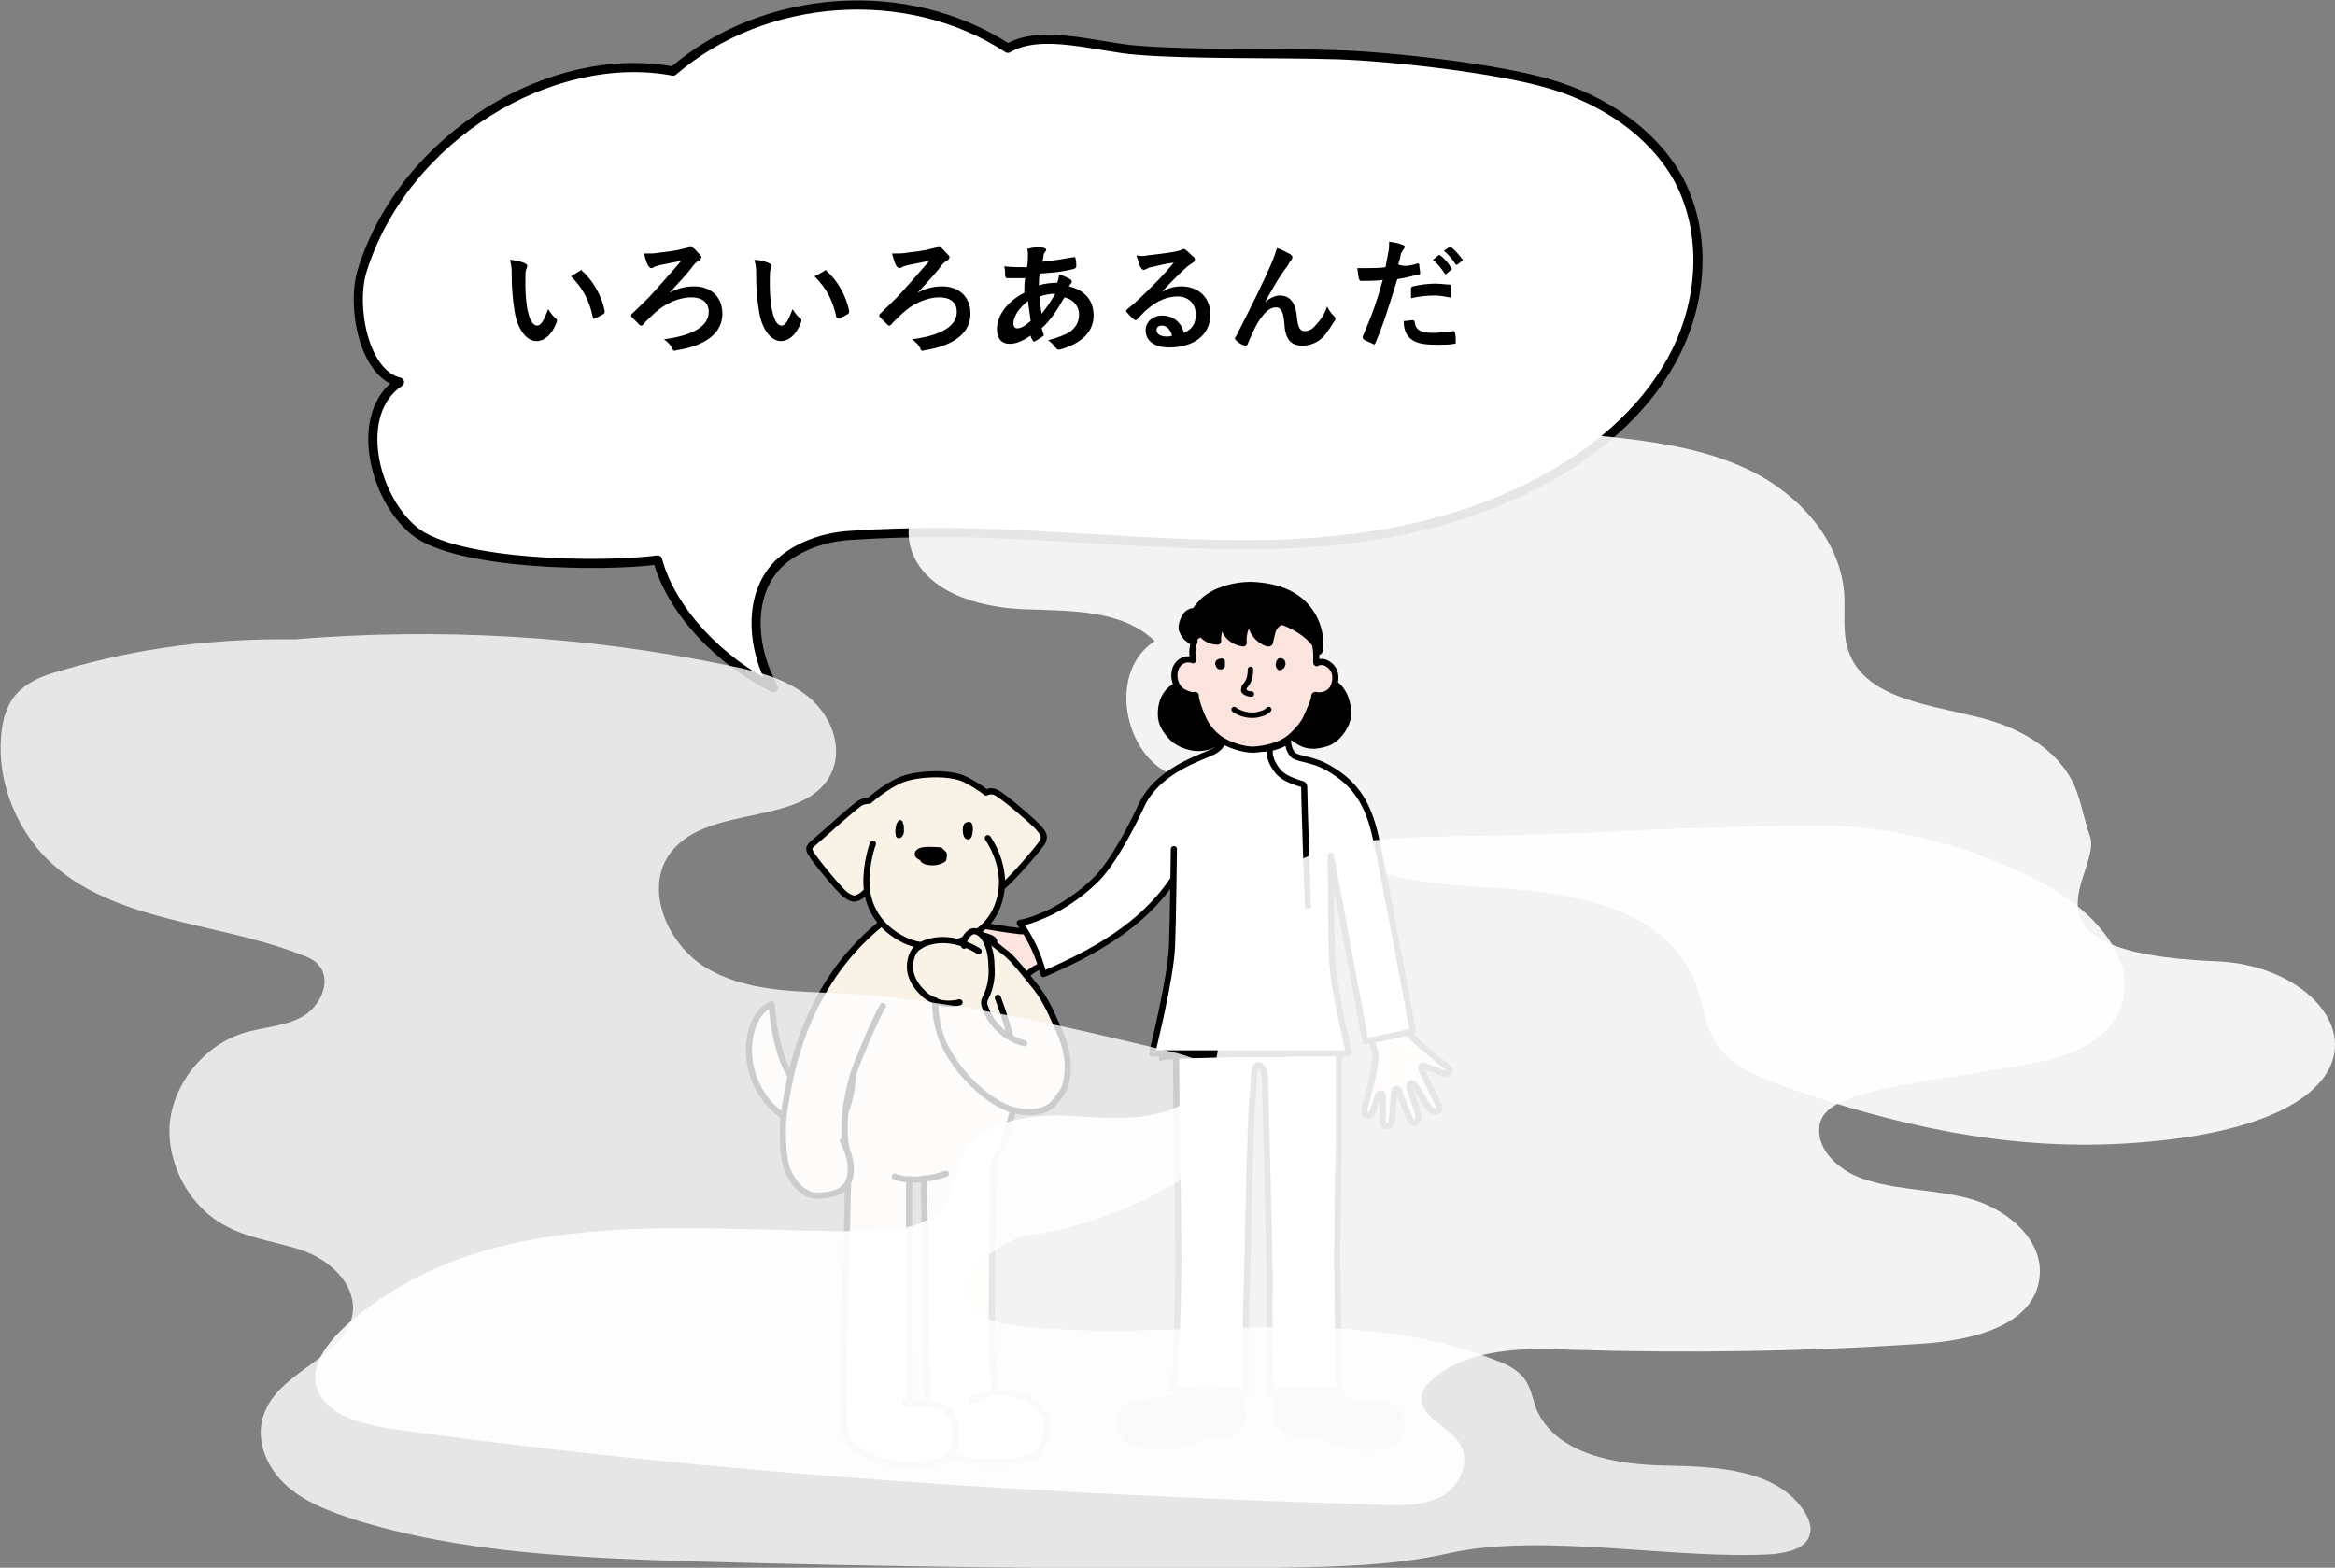 <?xml version="1.0" encoding="utf-8"?>
<!-- Generator: Adobe Illustrator 28.1.0, SVG Export Plug-In . SVG Version: 6.00 Build 0)  -->
<svg version="1.1" id="レイヤー_1" xmlns="http://www.w3.org/2000/svg" xmlns:xlink="http://www.w3.org/1999/xlink" x="0px"
	 y="0px" width="256px" height="171.9px" viewBox="0 0 256 171.9" style="enable-background:new 0 0 256 171.9;"
	 xml:space="preserve">
<rect x="0" y="0" width="256" height="171.9" fill="#808080" stroke="none"/>
<style type="text/css">
	.st0{fill:#FFFFFF;stroke:#000000;stroke-linecap:round;stroke-linejoin:round;stroke-miterlimit:10;}
	.st1{opacity:0.9;fill:#FFFFFF;}
	.st2{stroke:#000000;stroke-width:0.51;stroke-linecap:round;stroke-linejoin:round;stroke-miterlimit:10;}
	.st3{fill:#FFFFFF;stroke:#000000;stroke-width:0.673;stroke-linecap:round;stroke-linejoin:round;stroke-miterlimit:10;}
	.st4{fill:#FBE4DE;stroke:#000000;stroke-width:0.673;stroke-linecap:round;stroke-linejoin:round;stroke-miterlimit:10;}
	.st5{fill:#FFFFFF;}
	.st6{fill:none;stroke:#000000;stroke-width:0.673;stroke-linejoin:round;stroke-miterlimit:10;}
	.st7{stroke:#000000;stroke-width:0.874;stroke-linecap:round;stroke-linejoin:round;stroke-miterlimit:10;}
	.st8{fill:none;stroke:#000000;stroke-width:0.598;stroke-linecap:round;stroke-linejoin:round;stroke-miterlimit:10;}
	.st9{stroke:#000000;stroke-width:0.777;stroke-linecap:round;stroke-linejoin:round;stroke-miterlimit:10;}
	.st10{fill:#F9F2E7;stroke:#000000;stroke-width:0.673;stroke-linecap:round;stroke-linejoin:round;stroke-miterlimit:10;}
	.st11{fill:#F9F2E7;}
	.st12{fill:none;stroke:#000000;stroke-width:0.673;stroke-linecap:round;stroke-linejoin:round;stroke-miterlimit:10;}
	.st13{opacity:0.8;fill:#FFFFFF;}
</style>
<g>
	<path class="st0" d="M73.8,7.8c10-8.6,25.7-9.7,36.7-2.5c3.7-2.2,9.9-0.1,14.1,0.2c5.7,0.5,15.4,0.3,22,0.5
		c6,0.2,17.6,1.5,23.3,3.2c5.8,1.7,11.2,5.2,14.1,10.4c3.1,5.8,2.7,13-0.2,18.9S175.7,49,170,52.2c-12.1,6.8-25.8,8-39.7,7.4
		c-13.8-0.5-23.2-1.8-37-0.9c-3.6,0.2-7,1.7-8.7,4c-2.5,3.4-2.1,8.5,0.2,12.7c-5.8-2.8-11.2-8.4-12.7-14c-5.9,0.8-22.1,0.6-26.7-3.2
		s-6.6-13-1.6-16.3c-3.9-0.9-5.3-8.3-4.1-12.2C44.3,14.9,60.6,5.3,73.8,7.8z"/>
	<path class="st1" d="M232.7,125.4c-13,0.7-24.9-2-37.2-6.3c-2.8-1-5.8-2.2-7.4-4.8c-1.3-2-1.4-4.5-2.3-6.7
		c-3-7.7-12.8-9.7-21.1-10.2c-8.3-0.4-17.9-1.1-22.6-7.9c-0.9-1.3-1.5-2.7-2.8-3.6c-2.5-1.7-5.8-0.3-8.8-0.5
		c-6.8-0.4-9.7-11.4-3.9-15.1c-3.6-3.5-9.3-3.3-14.4-3.5c-5.1-0.2-11.1-2-12.4-6.9c-0.9-3.7,1.6-7.6,4.9-9.5
		c3.3-1.9,7.3-2.3,11.1-2.7c10.8-1,21.5-2,32.3-3.1c8.4-0.8,18.1,2.2,26.5,3.1c5.9,0.6,12,1.3,17.3,3.9c5.3,2.6,9.9,7.6,10.3,13.6
		c0.1,2-0.2,4.1,0.4,6c1.6,5.2,8.4,6,13.7,7.3c4.6,1,9.3,3.4,11.2,7.8c0.7,1.7,1,3.6,1.6,5.3c1.6,4-9.6,12.8,13.8,13.8
		C258,105.9,266.1,123.5,232.7,125.4z"/>
	<g>
		<g>
			<g>
				<path class="st2" d="M147.3,153.2c0.8,0.5,1.5,0.6,2.5,0.6c0.6,0,1,0,1.6,0c0.7,0.1,1.3,0.5,1.8,1c0.5,0.5,0.7,1.2,0.6,1.8
					c-0.1,0.9-0.7,1.6-1.6,1.9c-0.9,0.3-1.6,0.3-2.5,0.3c-0.9,0-2-0.2-2.8-0.5c-0.5-0.2-1-0.4-1.5-0.6c-0.9-0.3-1.7-0.1-2.6-0.2
					s-2-0.5-2.4-1c-0.7-0.8-0.7-2-0.5-3c0.3-1,0.8-2.2,0.6-3.2c1.6,0.3,2.7,0.5,4.4,0.4c0.2,0,0.9-0.3,1-0.2
					c0.2,0.1,0.2,0.4,0.2,0.7C146.2,152,146.6,152.7,147.3,153.2z"/>
				<path class="st2" d="M129.4,152.8c-0.6,0.4-1.7,0.6-2.4,0.7c-0.8,0.1-1.6,0.1-2.4,0.3s-1.6,0.6-1.9,1.4c-0.4,1,0.2,2.2,1.1,2.8
					c0.9,0.6,2.1,0.7,3.2,0.7c0.8,0,1.5,0,2.3-0.2c1.1-0.3,2.1-0.9,3.2-1c0.9,0,1.5,0,2.3-0.2c1-0.3,1.3-1,1.5-1.7
					c0.1-0.7,0-1.2-0.1-1.8c-0.3-1-0.5-2-0.4-3.1c-1.6,0-2.9,0-4.4,0c-0.6,0-0.8-0.1-1.1,0.5C130.1,151.8,130,152.4,129.4,152.8z"/>
				<path class="st3" d="M146.5,152.5c-1.5,0.1-7.2,0.1-7.2,0.1s-0.2-8.6-0.1-11.8c0-2.8-0.4-18.6-0.5-22c0-1.2-0.2-2-0.8-2
					c-0.5,0-0.4,1.8-0.5,2.7c-0.4,3.3-0.6,18.7-0.7,21.5c-0.2,3.9-0.1,11.7-0.1,11.7s-4-0.6-6.8-0.2l-1.3-0.2c0,0,0.2-0.7,0.3-1
					c0.1-1.2,0.4-9,0.4-13.1c0-4.1-0.2-15.2-0.2-15.2l-0.1-11.3l17.9,1.8l0,11.2c0,0-0.2,8.9-0.2,13s0.2,13.4,0.3,14.6l0,0.2
					L146.5,152.5z"/>
				<path d="M129.1,101.6c0,0-1.8,12.3-2,14.1c-0.1,1,0.1,0.6,0.8,0.5c2.8-0.3,12.9-0.3,12.9-0.3l7.2-0.5c0,0-1.1-6.3-1.7-9.4
					c-0.6-3.1-2.1-4.7-2.1-4.7L129.1,101.6z"/>
				<path class="st4" d="M156.5,117c-0.3-0.2-0.5-0.2-0.6-0.1c-0.2,0.2,0,0.4,0.1,0.7c0.6,1.2,1.1,2.3,1.7,3.5
					c0.1,0.2,0.2,0.3,0.1,0.5c-0.1,0.3-0.4,0.3-0.7,0.2c-0.3-0.1-0.5-0.4-0.7-0.7c-0.4-0.7-0.8-1.3-1.2-2c-0.1-0.1-0.1-0.2-0.2-0.2
					c-0.1-0.1-0.2-0.1-0.3-0.1c-0.1,0-0.2,0.2-0.2,0.3c0,0.1,0,0.2,0.1,0.4c0.3,0.8,0.5,1.6,0.8,2.4c0.1,0.2,0.2,0.5,0.1,0.8
					s-0.4,0.5-0.6,0.4c-0.2-0.1-0.2-0.2-0.3-0.4c-0.3-0.6-0.5-1.2-0.8-1.9c-0.1-0.3-0.2-0.6-0.3-0.8c-0.1-0.3-0.1-0.6-0.4-0.6
					c-0.1,0-0.2,0.1-0.2,0.2c-0.1,0.2-0.1,0.4-0.1,0.7c0,0.3-0.1,0.8-0.1,1.1c0,0.4,0,0.8-0.1,1.2c0,0.2,0,0.4-0.1,0.6
					c-0.1,0.2-0.3,0.3-0.5,0.3c-0.1,0-0.2-0.1-0.3-0.2c-0.1-0.2-0.1-0.5-0.1-0.8c0-0.7,0-1.5,0-2.2c0-0.1,0-0.3-0.1-0.4
					c-0.1,0-0.2,0-0.2,0s-0.1,0.1-0.2,0.2c-0.1,0.2-0.1,0.4-0.2,0.6c-0.1,0.2-0.3,1-0.4,1.2s-0.2,0.3-0.4,0.4
					c-0.2,0.1-0.4,0-0.5-0.2c-0.1-0.2,0.1-1.1,0.2-1.3c0.4-1.5,0.8-3,1-4.5c0.1-0.8-0.2-1.4-0.4-2.1c-0.2-0.6-0.5-1.3-0.4-1.9
					c0.1-1.2,2.2-1.5,3.1-2c0.4,1.3,0.9,2.6,1.8,3.5c1.3,1.2,2.6,2.3,4,3.4c0.1,0.1,0.1,0.6-0.4,0.5c-0.1,0-0.4-0.1-0.5-0.1
					c-0.2-0.1-0.5-0.2-0.6-0.3C157.2,117.3,156.7,117.1,156.5,117z"/>
				<path class="st4" d="M108.5,102.8c0.3,0.1,0.5,0.3,0.5,0.4c0,0.3-0.3,0.3-0.6,0.4c-1.2,0.3-2.5,0.6-3.7,0.9
					c-0.2,0-0.4,0.1-0.5,0.2c-0.2,0.3,0,0.5,0.3,0.7c0.3,0.1,0.6,0.1,1,0.1c0.8-0.1,1.5-0.3,2.3-0.4c0.1,0,0.2,0,0.3,0
					s0.2,0.1,0.2,0.2c0,0.1,0,0.3-0.1,0.3s-0.2,0.1-0.3,0.2c-0.8,0.3-1.6,0.6-2.4,0.9c-0.3,0.1-0.5,0.2-0.7,0.4
					c-0.2,0.2-0.1,0.6,0.1,0.7c0.2,0.1,0.3,0,0.5,0c0.7-0.2,1.3-0.4,2-0.6c0.3-0.1,0.6-0.2,0.8-0.3c0.3-0.1,0.5-0.3,0.7-0.1
					c0.1,0.1,0,0.2,0,0.3c-0.1,0.2-0.3,0.3-0.4,0.5c-0.2,0.3-0.5,0.6-0.8,0.8c-0.3,0.3-0.6,0.5-0.9,0.9c-0.1,0.2-0.3,0.3-0.4,0.5
					c-0.1,0.2,0,0.5,0.1,0.6c0.1,0.1,0.2,0.1,0.3,0c0.3-0.1,0.5-0.2,0.7-0.4c0.6-0.5,1.1-1,1.7-1.5c0.1-0.1,0.2-0.2,0.4-0.1
					c0.1,0,0.1,0.1,0.1,0.2s0,0.2,0,0.3c-0.1,0.2-0.2,0.4-0.3,0.6c-0.1,0.2-0.6,0.9-0.7,1.1c-0.1,0.2-0.1,0.4-0.1,0.5
					c0,0.2,0.3,0.4,0.4,0.3c0.2-0.1,0.8-0.8,0.9-1c0.9-1.3,1.7-2.5,2.8-3.6c0.5-0.5,1.2-0.8,1.8-1.1c0.6-0.2,1.3-0.5,1.7-0.9
					c0.8-0.8-0.3-2.7-0.5-3.6c-1.2,0.5-2.5,1-3.9,0.9c-1.7-0.2-3.4-0.5-5.2-0.8c-0.2,0-0.5,0.3-0.2,0.6c0.1,0.1,0.3,0.3,0.4,0.4
					c0.2,0.1,0.5,0.2,0.6,0.3C107.8,102.5,108.2,102.7,108.5,102.8z"/>
				<path class="st5" d="M128.6,96.4c-3.3,4.8-8.7,7.9-14.1,10.2c-0.5-2-1.4-3.9-2.6-5.6c1.2-0.3,2.3-0.7,3.4-1.2
					c1.2-0.5,3.2-1.7,5-3.6c1.8-1.8,3.9-5.8,5-8.2c1.7-3.5,5.7-4.9,7.4-5.6c1.7-0.7,1.6-2,1.6-2s1,1.4,3.6,1.5
					c2.3,0.1,3.4-0.9,3.4-0.9s0,0.9,0.5,1.5c0.5,0.6,2.1,0.5,4.1,1.6c2.9,1.7,4.2,3.9,5,7.4c0.9,3.9,4.1,21.4,4.1,21.4l-5.2,1.1
					L146,93.7c0,0,0,9.6,0.2,12.2c0.3,3.1,1.8,9.5,1.8,9.5l-21.6,0c0,0,1.9-8.3,2.2-11.9C128.7,102.2,128.6,97.5,128.6,96.4z"/>
				<path class="st3" d="M128.7,93.1c0,0-0.1,8.4-0.2,10.5c-0.1,3.6-2.2,11.9-2.2,11.9l21.6,0c0,0-1.5-6.4-1.8-9.5
					c-0.2-2.7-0.2-12.2-0.2-12.2l3.8,20.4l5.2-1.1c0,0-3.2-17.5-4.1-21.4c-0.8-3.5-2.1-5.7-5-7.4c-2-1.2-3.6-1-4.1-1.6
					c-0.5-0.6-0.5-1.5-0.5-1.5s-1.1,1-3.4,0.9c-2.7-0.1-3.6-1.5-3.6-1.5s0.2,1.3-1.6,2c-1.6,0.7-5.7,2.1-7.4,5.6
					c-1.1,2.4-3.2,6.4-5,8.2c-1.8,1.8-3.8,3-5,3.6c-1.1,0.5-2.2,1-3.4,1.2c1.2,1.7,2.1,3.6,2.6,5.6c5.4-2.3,10.8-5.3,14.1-10.2"/>
				<path class="st6" d="M143.4,99.6c0,0-0.4-11.5-0.4-12.7c0-1.1,0-0.8-0.8-1.1c-0.8-0.3-1.7-0.6-2.3-1.5c-0.7-1-0.7-1.6-0.7-2
					s0-0.8,0-0.8"/>
			</g>
			<g>
				<path class="st7" d="M128.1,76c-0.6,0.7-0.8,1.8-0.7,2.7s0.8,1.8,1.5,2.4c1,0.7,2.3,1,3.4,0.7c1.2-0.3,2.1-1.3,2.4-2.4
					c0.1-0.5,0.1-0.9,0.1-1.4c0-0.4,0-0.8-0.2-1.1c-0.1-0.3-0.2-0.5-0.4-0.7C132.9,74.5,129.5,74.3,128.1,76z"/>
				<path class="st7" d="M147.7,78.3c0,1.2-1.2,2.8-2.3,3.1c-1.3,0.4-2.2,0.4-3.3-0.4c-1.1-0.8-1.6-2.3-1.4-3.6
					C141.6,73.1,147.7,73.3,147.7,78.3z"/>
				<path class="st4" d="M141.4,80.9c0.8-0.7,1.6-1.6,1.9-2.4c0.3-0.7,0.8-1.7,0.8-2.2c0-0.1,0.1-0.1,0.1-0.1c1,0.2,1.6-0.3,1.9-0.7
					c0.6-1.2,0.3-2.3-0.7-2.8c-0.4-0.2-0.9-0.1-1,0c-0.1,0.1-0.1-0.1-0.1-0.3c0.1-0.9-0.2-2.4-0.4-3c-0.9-2.9-3-5.2-6.9-5
					c-1.1,0-2,0.3-3.2,1c-1.5,0.9-2.6,3-3,5.4c-0.1,0.4-0.1,1,0,1.6c0,0.1,0,0.1,0,0c-0.1-0.1-0.5-0.1-0.7-0.1
					c-1.7,0.3-1.7,2.7-0.5,3.5c0.3,0.2,1,0.5,1.4,0.4c0.1,0,0.1,0,0.1,0.1c0,0.5,0.5,1.9,0.9,2.7c0.5,1,1.3,1.7,1.7,2
					c1,0.7,2.6,1.2,3.7,1.2C138.9,82.1,140.4,81.7,141.4,80.9z"/>
				<path class="st8" d="M137.1,73.4c0,0.6-0.1,1.2-0.5,1.7c-0.1,0.1-0.2,0.2-0.2,0.3c0,0.1-0.1,0.3,0,0.4c0.2,0.2,0.5,0.3,0.8,0.3"
					/>
				<path d="M133.3,72.5c-0.1,0.2-0.1,0.3,0,0.5c0,0.1,0.1,0.2,0.1,0.2c0.1,0.2,0.3,0.2,0.5,0.2s0.4-0.2,0.4-0.4c0-0.1,0-0.2,0-0.3
					c0-0.1,0-0.2,0-0.2c0-0.2-0.2-0.3-0.3-0.3C133.7,72.2,133.4,72.3,133.3,72.5z"/>
				<path d="M140,73.3c-0.1-0.1-0.2-0.4-0.1-0.6c0-0.1,0-0.2,0.1-0.3c0.1-0.2,0.3-0.3,0.5-0.2c0.2,0,0.4,0.2,0.4,0.4
					c0.1,0.2,0,0.4-0.1,0.6c0,0.1-0.1,0.1-0.1,0.1C140.4,73.6,140.1,73.5,140,73.3z"/>
				<path class="st8" d="M135.3,77.8c0.7,0.5,1.6,0.7,2.4,0.6c0.5-0.1,1-0.2,1.4-0.6"/>
				<path class="st9" d="M131.7,66.2c1.3-1.5,4-2.1,5.8-2c1.5,0.1,3,0.4,4.3,1.2c1.8,1.1,2.9,3.1,2.9,5.2c0,0.3,0,0.6-0.1,0.8
					c-0.1-0.6-0.6-1.1-1-1.5c-1.2-1.1-2.8-1.9-4.5-2.1c-1.7-0.2-3.4,0.3-5.1,0.8c-1.1,0.3-2.3,0.7-3.3,1.4c-0.1,0.1-0.7-0.1-0.6-0.2
					c0.1-0.6,0.3-1.2,0.6-1.8C130.8,67.3,131.2,66.7,131.7,66.2z"/>
				<path class="st9" d="M130,67.6c-0.2,0.3-0.4,0.8-0.4,1.2c0,0.1,0,0.3,0.1,0.4c0.1,0.3,0.3,0.5,0.5,0.7c0.2,0.2,0.4,0.4,0.7,0.5
					c0-1,0.4-2.1,1.1-2.8c0,0,0.1-0.1,0.1-0.2c0,0,0-0.1,0-0.1c-0.1-0.2-0.3-0.3-0.6-0.3C130.8,67,130.3,67.1,130,67.6z"/>
				<path class="st9" d="M131.6,67.7c-0.3,0.6-0.2,1.3,0.2,1.8c0.4,0.5,1,0.8,1.7,0.8c-0.1-1,0.4-2.1,1.2-2.7
					c0.1-0.1,0.3-0.2,0.3-0.3c0-0.1,0-0.1-0.1-0.2c-0.2-0.2-0.5-0.3-0.8-0.3C133,66.6,132,66.7,131.6,67.7z"/>
				<path class="st9" d="M135.2,66.9c-0.3,0.1-0.6,0.2-0.7,0.5c-0.1,0.2-0.1,0.4-0.2,0.6c0,0.4-0.1,0.8,0.1,1.2
					c0.3,0.7,1.1,1.2,1.9,1.3c-0.1-1.1,0.3-2.2,1.1-3c0.1-0.1,0.1-0.1,0.1-0.2c0,0,0-0.1-0.1-0.1C136.9,66.6,135.9,66.7,135.2,66.9z
					"/>
				<path class="st9" d="M138.3,66.9c-0.4,0.1-0.7,0.3-0.9,0.6c-0.1,0.2-0.2,0.5-0.2,0.7c0,1,0.8,2,1.8,2.3c0,0,0.1,0,0.1,0
					c0.1,0,0.1-0.1,0.1-0.2c0.1-0.4,0.2-0.8,0.3-1.2c0.2-0.4,0.4-0.7,0.8-0.9c0.1,0,0.1-0.1,0.2-0.1c0.1-0.1,0-0.3,0-0.4
					C140.1,66.9,139.1,66.7,138.3,66.9z"/>
			</g>
		</g>
		<g>
			<path class="st10" d="M92.2,122.1c-2.5-0.4-4.6-2.3-5.8-4.6c-1.2-2.3-1.6-4.9-1.8-7.4c-1.5,0.7-2.2,2.3-2.4,3.9
				c-0.4,2.7,0.6,5.5,2.5,7.4c1.9,1.9,4.7,2.9,7.4,2.6c0.7-0.1,1-0.3,1-0.3l-0.1-1.7C93,122.1,92.6,122.2,92.2,122.1z"/>
			<path class="st11" d="M92.6,122.6c-0.6,1.5-0.5,3.1-0.1,4.3c0.3,0.7,0.6,1.4,0.6,2.2c0,0-0.7,22.8-0.5,24.5
				c0.1,1.7-0.3,3.4,0.6,4.6c0.9,1.2,3.5,2.3,5.4,2.5c1.8,0.2,4.2-0.1,4.8-0.4c0.3-0.2,0.7-0.5,0.9-0.9c1.1,0.5,2.4,0.9,3.2,1
				c1.6,0.1,6,0.2,6.7-1.5c0.8-1.9,1.1-3-0.3-4.5c-1.3-1.4-3.5-1.8-4.9-1.5c-0.1-1.8-0.3-4.2-0.3-4.9c-0.1-1.4,0.1-18.6,0.2-19.2
				c0.1-0.5,0.1-0.9,0.3-1.5c0.1-0.1,0.1-0.3,0.2-0.5c0.3-0.6,1.1-2.6,1.6-4.9c0.2,0,0.3,0.1,0.5,0.1c1.4,0.3,3,0.1,4-0.8
				c0.6-0.5,1.1-1.2,1.3-2c0.8-2.9-0.4-5.5-1-6.7c-0.7-1.6-1.5-3.1-2.6-4.5c-0.9-1.1-1.7-2.3-2.8-3.2c-1.1-1-2.5-2-3.8-2.8l-9.8-1.1
				c-1.8,1.9-5.5,4.6-6.4,8c-0.4,1.5,2.6,11.9,2.7,12.1C93,121.5,92.8,122,92.6,122.6z M99.7,129.3c0.5,0,1.1,0,1.6-0.1
				c0,0,0.3,22.3,0.4,23.8c0,0.3,0,0.6,0,0.9c-0.8-0.1-1.2-0.1-1.9-0.1c-0.1-0.7-0.1-1.5-0.1-2C99.8,150.6,99.6,130,99.7,129.3z"/>
			<path class="st12" d="M109.4,109.4c0,0,2.3,5.9,2.1,9.3c-0.2,3.4-1.6,7-2.1,7.9c-0.5,0.8-0.5,1.4-0.5,2
				c-0.1,0.6-0.2,17.8-0.2,19.2c0,0.7,0.2,2.7,0.3,4.5"/>
			<path class="st12" d="M99.7,129.3c-0.1,0.7,0,21.3,0,22.5c0,0.5,0,1.2,0.1,1.9"/>
			<path class="st12" d="M103.7,128.7c-1.3,0.5-4.1,1-5.6,0.3"/>
			<path class="st12" d="M101.3,129.2c0,0,0.3,22.3,0.4,23.8c0.1,1.4-0.4,3.7,0.5,4.9c0.9,1.2,3.7,2.3,5.3,2.4
				c1.6,0.1,6,0.2,6.7-1.5c0.8-1.9,1.1-3-0.3-4.5c-1.4-1.5-3.9-1.8-5.2-1.5c-1.3,0.4-2.1,0.7-2.1,0.7"/>
			<path class="st11" d="M99.2,153.8c1.3-0.1,3.2,0,4.2,0.5c1,0.5,1.6,2.1,1.4,3.5s-0.8,2.1-1.5,2.4c-0.7,0.3-3,0.6-4.8,0.4
				c-1.8-0.2-4.5-1.3-5.4-2.5c-0.9-1.2-0.4-2.9-0.6-4.6L99.2,153.8z"/>
			<path class="st12" d="M99.2,153.8c1.3-0.1,3.2,0,4.2,0.5c1,0.5,1.6,2.1,1.4,3.5s-0.8,2.1-1.5,2.4c-0.7,0.3-3,0.6-4.8,0.4
				c-1.8-0.2-4.5-1.3-5.4-2.5c-0.9-1.2-0.4-2.9-0.6-4.6c-0.1-1.7,0.5-24.5,0.5-24.5c0-0.7-0.4-1.4-0.6-2.2c-0.4-1.2-0.5-2.8,0.1-4.3
				c0.2-0.6,0.4-1.1,0.6-1.8c0.2-0.9,0.4-1.8,0.4-2.7"/>
			<g>
				<path class="st11" d="M96.9,110.3c-1,1.5-2.8,5.9-3.1,7c-0.3,1.1-0.8,3-1,4.4c-0.1,1,0,2.6,0.1,4.1c0.3,0.8,0.7,2.1,0.4,3.2
					c-0.4,1.8-2.1,2.1-3.8,2.1c-1.7,0-3-2.1-3.3-3.6c-0.4-2-0.3-4.4-0.1-5.8c0.2-1.7,0.9-7.4,4.2-12.9c2-3.3,4.2-5.8,6.6-7.7
					L96.9,110.3z"/>
			</g>
			<g>
				<path class="st12" d="M96.8,101.1c-2.5,2-4.7,4.4-6.6,7.7c-3.2,5.5-3.9,11.2-4.2,12.9c-0.2,1.4-0.3,3.8,0.1,5.8
					c0.3,1.4,1.6,3.5,3.3,3.6c1.7,0,3.4-0.3,3.8-2.1c0.4-1.8-0.8-3.9-0.8-3.9"/>
				<path class="st12" d="M92.8,125.8c-0.3-1.2-0.2-2.9-0.1-4.1c0.2-1.4,0.6-3.3,1-4.4c0.4-1.1,2.2-5.5,3.1-7"/>
			</g>
			<g>
				<path class="st11" d="M113.8,90.8c-0.5-0.6-4.1-3.7-4.7-3.9c-0.6-0.3-1.1,0-1.1,0s-0.5-0.5-2.2-1.4c-1.7-0.9-5.4-0.7-7.1,0
					c-1.7,0.7-3.5,2.3-3.5,2.3s-0.5,0-0.9,0.2c-0.4,0.1-4.9,4.2-5.4,4.6c-0.4,0.3-0.2,0.8,0,1.1c0.1,0.3,3,3.9,3.7,4.4
					c0.7,0.5,1,0.5,1.4,0.3c0.4-0.1,0.8-0.6,0.9-0.7c0.2,2.1,1.5,4.2,4.2,5.5c2,1,4.9,0.6,6.3,0c2.9-1.2,4-3.3,4.3-5.5
					c0-0.2,0-0.3,0-0.5c1.3-1.1,4.1-4.4,4.4-4.9C114.5,91.8,114.3,91.4,113.8,90.8z"/>
				<g>
					<path class="st12" d="M95.7,92.5c0,0-0.8,2.2-0.7,4.5s1.3,4.7,4.2,6.1c2,1,4.9,0.6,6.3,0c2.9-1.2,4-3.3,4.3-5.5
						c0.4-3.1-1.5-5.7-1.5-5.7"/>
					<path class="st12" d="M109.9,97.2c0.7-0.4,4.1-4.3,4.4-4.9s0.1-0.9-0.4-1.5c-0.5-0.6-4.1-3.7-4.7-3.9c-0.5-0.3-1.1,0-1.1,0
						s-0.5-0.5-2.2-1.4s-5.4-0.7-7.1,0s-3.5,2.3-3.5,2.3s-0.5,0-0.9,0.2c-0.4,0.1-4.9,4.2-5.4,4.6s-0.2,0.8,0,1.1
						c0.1,0.3,3,3.9,3.7,4.4s1,0.5,1.4,0.3c0.5-0.2,0.9-0.7,0.9-0.7"/>
				</g>
				<g>
					<path d="M98.5,90c-0.1,0.1-0.1,0.2-0.2,0.3c-0.1,0.4-0.2,0.8-0.1,1.2c0,0.1,0,0.2,0.1,0.3c0.2,0.2,0.5,0.1,0.6-0.1
						c0.2-0.2,0.2-0.4,0.2-0.6c0-0.1,0-0.2,0-0.3c0-0.2,0-0.4-0.1-0.5C99,90,98.7,89.8,98.5,90z"/>
					<path d="M105.8,91.9c0.1,0.1,0.3,0.2,0.5,0.1c0.1,0,0.1-0.1,0.2-0.2c0.2-0.4,0.4-2.1-0.6-1.6C105.4,90.4,105.5,91.6,105.8,91.9
						z"/>
					<g>
						<path d="M103,92.9c0.1,0,0.2,0,0.3,0.1c0.1,0.1,0.2,0.2,0.3,0.3c0.1,0.2,0.2,0.3,0.2,0.5c0,0.2-0.2,0.4-0.4,0.5
							s-0.4,0.1-0.7,0.2c-0.6,0.1-2.6,0-2.4-1C100.6,92.6,102.3,92.9,103,92.9z"/>
						<path d="M102.9,94.8c0.3-0.1,0.6-0.2,0.8-0.4c0.1-0.2,0.1-0.5,0.1-0.7c0-0.1,0-0.2-0.1-0.3c-0.1-0.1-0.2-0.1-0.3-0.2
							c-0.7-0.2-2.3-0.4-2.5,0.6C100.5,94.9,102.2,95,102.9,94.8z"/>
					</g>
				</g>
			</g>
			<path class="st11" d="M100.6,104c0.3-0.2,0.6-0.4,0.9-0.5c1.4-0.5,2.9-0.4,4.3,0.2c-0.2-0.6,0.5-1.5,1.1-1.6
				c0.7,0,1.2,0.8,1.4,1.3c0.4,0.8,0.5,1.9,0.5,2.5c0.1,1.2-0.1,2.4-0.6,3.4c-0.1,0.2-0.2,0.4-0.2,0.6c0,0.2,0,0.3,0.1,0.5
				c0.6,1.9,2.3,3.5,4.3,4l3.2,6.6c-1,1-2.6,1.1-4,0.8c-2.6-0.5-5.4-3.2-6.9-5.4c-1.5-2.2-2-4-2.1-6.7l0,0c-0.4-0.2-1-0.5-1.2-0.7
				c-0.7-0.7-1.1-1.2-1.4-2.1C99.6,106.1,99.8,104.6,100.6,104z"/>
			<path class="st12" d="M105.2,109.9c-0.8,0.2-1.6,0.2-2.3,0c-0.5-0.2-1.2-0.5-1.6-0.9c-0.7-0.7-1.1-1.2-1.4-2.1
				c-0.3-0.9-0.1-2.4,0.7-3c0.3-0.2,0.6-0.4,0.9-0.5c1.9-0.7,4.1-0.2,5.8,0.9"/>
			<path class="st12" d="M105.7,103.7c-0.2-0.6,0.5-1.6,1.1-1.6c0.7,0,1.2,0.8,1.4,1.3c0.4,0.8,0.5,1.9,0.5,2.5
				c0.1,1.2-0.1,2.4-0.6,3.4c-0.1,0.2-0.2,0.4-0.2,0.6c0,0.2,0,0.3,0.1,0.5c0.6,1.9,2.3,3.5,4.3,4"/>
			<path class="st12" d="M107.9,102.7c0.9,0.6,1.7,1.3,2.5,1.9c1,0.9,1.9,2.1,2.8,3.2c1.2,1.4,1.9,2.9,2.6,4.5
				c0.6,1.3,1.8,3.8,1,6.7c-0.2,0.7-0.8,1.4-1.3,2c-1,1-2.6,1.1-4,0.8c-2.6-0.5-5.4-3.2-6.9-5.4c-1.5-2.2-2-4-2.1-6.7"/>
		</g>
	</g>
	<path class="st1" d="M42.5,141.9c15.1-9.7,34.6-6.8,52.5-6.9c3.4,0,7.4-0.5,9-3.5c0.7-1.3,0.8-2.8,1.3-4.2c1.9-4.6,8-5.3,13-4.9
		s10.9,0.5,13.8-3.5c2.9-4.1,0.7-9.7,1.7-14.6c1-5,5.3-8.8,10.1-10.6c4.8-1.8,10-1.9,15.1-2c22.4-0.4,16.7-0.8,39.1-1.2
		c9-0.2,18.6,2.3,26.5,6.7c5,2.8,10.1,8.3,7.8,13.6c-1.7,3.9-6.5,5.3-10.7,6c-13.6,2.3-21.5,2.9-22.2,6.5c-0.5,2.9,2.4,5.3,5.2,6.1
		c3.8,1.2,8,1,11.8,2.2c3.8,1.2,7.6,4.5,7.1,8.5c-0.6,5.2-7.2,6.8-12.4,7.2c-13,0.9-26,1.1-39,0.7c-5.3-0.2-11.2-0.2-15.2,3.3
		c-0.5,0.4-1,1-1.1,1.6c-0.6,2.4,3.2,3.5,4.3,5.7c1,1.9-0.3,4.5-2.2,5.5c-1.9,1-4.3,1-6.5,0.9c-36.2-1.1-72.5-3.3-108.4-8.3
		c-3.2-0.5-7-1.3-8.3-4.3C33.3,148.5,38.9,144.2,42.5,141.9z"/>
	<path class="st13" d="M158.9,170.3c-6.2,1.4-12.5,1.5-18.8,1.6c-21.5,0.2-43-0.1-64.4-0.7c-12.4-0.4-25.1-0.9-36.9-4.6
		c-2.7-0.9-5.5-1.9-7.6-3.9c-2.1-2-3.3-5.1-2.2-7.8c1.8-4.8,9.4-6.2,9.7-11.3c0.1-3-2.6-5.4-5.3-6.4s-5.9-1.3-8.5-2.7
		c-4-2-6.6-6.7-6.3-11.2c0.4-4.5,3.7-8.6,8-10c2.2-0.7,4.5-0.7,6.5-1.8s3.3-3.9,1.9-5.6c-0.5-0.7-1.4-1-2.2-1.3
		c-9.6-3.7-21.4-3.5-28.3-11.1c-3-3.4-4.7-8-4.4-12.5c0.1-1.7,0.5-3.5,1.6-4.8c1.3-1.5,3.2-2.2,5.1-2.7c8.5-2.5,16.6-3.5,25.5-3.4
		c15.9-1.3,32-0.4,47.7,2.9c3,0.6,6.1,1.4,8.5,3.3s3.9,5.2,2.8,8.1c-2.5,6.4-13.5,3.6-17.7,9c-3.1,3.9-0.5,10.1,3.8,12.7
		s9.6,2.6,14.6,2.8c12.3,0.7,24.3,3.5,36.3,6.4c4,0.9,8.9,3.4,8.1,7.3c-0.3,1.6-1.6,2.8-2.9,3.9c-6,4.8-13.3,7.9-20.9,9
		c-1.7,0.2-3.2,1.5-4.7,2.4c-1.4,0.9-2.4,2.6-2,4.3c0.6,2.2,3.3,2.9,5.6,3.2c17.6,1.9,36.2-2.8,52.6,3.8c1.1,0.4,2.1,0.9,2.9,1.8
		c0.8,1,1,2.2,1.4,3.4c2.1,5.1,8.8,6.2,14.3,6.3c5.5,0.1,12.1,0.4,15.1,5c0.5,0.8,0.9,1.7,0.6,2.6c-0.4,1.5-2.3,1.9-3.9,2.1
		C184,171.1,169.2,168,158.9,170.3z"/>
	<g>
		<g>
			<path d="M57.6,28.9c0.1,0.1,0.2,0.1,0.2,0.2c0,0.1,0,0.2-0.1,0.4c-0.1,0.2-0.1,0.7-0.1,1.3c0,0.8,0,1.8,0.2,3
				c0.2,1,0.5,1.9,1.1,1.9c0.4,0,0.7-0.5,1.2-1.8c0.3,0.5,0.6,0.8,0.8,1c0.2,0.1,0.2,0.3,0.1,0.5c-0.5,1.3-1.3,2-2.2,2
				c-1,0-2.1-1.2-2.4-3.4c-0.2-1.2-0.3-2.6-0.3-3.8c0-0.7,0-1.1-0.2-1.7C56.5,28.5,57.2,28.7,57.6,28.9z M63.6,29.7
				c0.1,0,0.1-0.1,0.1-0.1c0.1,0,0.1,0,0.1,0.1c1.2,1,2.2,2.8,2.5,4.4c0,0.2,0,0.2-0.1,0.3c-0.3,0.2-0.7,0.4-1,0.5
				C65.1,35,65,35,65,34.8c-0.4-1.9-1.1-3.2-2.4-4.5C63.1,30,63.4,29.8,63.6,29.7z"/>
			<path d="M73.4,32.1c0.9-0.5,1.8-0.7,2.7-0.7c1.9,0,3.1,1.2,3.1,3c0,2.1-1.8,3.5-5,4c-0.3,0.1-0.4,0.1-0.5-0.2
				c-0.2-0.4-0.4-0.6-0.9-1c3.1-0.4,4.9-1.4,4.9-3c0-1.1-0.8-1.6-1.9-1.6c-1.4,0-2.9,0.7-4,1.7c-0.4,0.4-1,0.9-1.3,1.3
				c-0.1,0.1-0.1,0.1-0.2,0.1c-0.1,0-0.1,0-0.2-0.1c-0.2-0.2-0.5-0.5-0.8-0.8c-0.1-0.1-0.1-0.1-0.1-0.2c0-0.1,0-0.1,0.1-0.2
				c0.9-0.9,1.6-1.5,2.4-2.4c0.7-0.8,1.7-1.9,3-3.4c-0.9,0.2-1.6,0.3-2.5,0.5c-0.2,0.1-0.4,0.1-0.5,0.2c-0.2,0.1-0.2,0.1-0.3,0.1
				c-0.1,0-0.2-0.1-0.3-0.2c-0.2-0.3-0.3-0.7-0.5-1.4c0.8,0,1.2,0,1.7-0.1c0.8-0.1,1.8-0.2,2.5-0.4c0.4-0.1,0.5-0.1,0.7-0.2
				c0.1-0.1,0.1-0.1,0.2-0.1c0.1,0,0.2,0,0.2,0.1c0.3,0.2,0.6,0.6,0.9,0.9c0.1,0.1,0.1,0.2,0.1,0.2c0,0.1-0.1,0.3-0.3,0.4
				c-0.2,0.1-0.4,0.3-0.5,0.4C75.3,30.1,74.4,31,73.4,32.1L73.4,32.1z"/>
			<path d="M84.4,28.9c0.1,0.1,0.2,0.1,0.2,0.2c0,0.1,0,0.2-0.1,0.4c-0.1,0.2-0.1,0.7-0.1,1.3c0,0.8,0,1.8,0.2,3
				c0.2,1,0.5,1.9,1.1,1.9c0.4,0,0.7-0.5,1.2-1.8c0.3,0.5,0.6,0.8,0.8,1c0.2,0.1,0.2,0.3,0.1,0.5c-0.5,1.3-1.3,2-2.2,2
				c-1,0-2.1-1.2-2.4-3.4c-0.2-1.2-0.3-2.6-0.3-3.8c0-0.7,0-1.1-0.2-1.7C83.4,28.5,84,28.7,84.4,28.9z M90.4,29.7
				c0.1,0,0.1-0.1,0.1-0.1c0.1,0,0.1,0,0.1,0.1c1.2,1,2.2,2.8,2.5,4.4c0,0.2,0,0.2-0.1,0.3c-0.3,0.2-0.7,0.4-1,0.5
				c-0.2,0.1-0.2,0-0.3-0.1c-0.4-1.9-1.1-3.2-2.4-4.5C89.9,30,90.2,29.8,90.4,29.7z"/>
			<path d="M100.6,32.1c0.9-0.5,1.8-0.7,2.7-0.7c1.9,0,3.1,1.2,3.1,3c0,2.1-1.8,3.5-5,4c-0.3,0.1-0.4,0.1-0.5-0.2
				c-0.2-0.4-0.4-0.6-0.9-1c3.1-0.4,4.9-1.4,4.9-3c0-1.1-0.8-1.6-1.9-1.6c-1.4,0-2.9,0.7-4,1.7c-0.4,0.4-1,0.9-1.3,1.3
				c-0.1,0.1-0.1,0.1-0.2,0.1c-0.1,0-0.1,0-0.2-0.1c-0.2-0.2-0.5-0.5-0.8-0.8c-0.1-0.1-0.1-0.1-0.1-0.2c0-0.1,0-0.1,0.1-0.2
				c0.9-0.9,1.6-1.5,2.4-2.4c0.7-0.8,1.7-1.9,3-3.4c-0.9,0.2-1.6,0.3-2.5,0.5c-0.2,0.1-0.4,0.1-0.5,0.2c-0.2,0.1-0.2,0.1-0.3,0.1
				c-0.1,0-0.2-0.1-0.3-0.2c-0.2-0.3-0.3-0.7-0.5-1.4c0.8,0,1.2,0,1.7-0.1c0.8-0.1,1.8-0.2,2.5-0.4c0.4-0.1,0.5-0.1,0.7-0.2
				c0.1-0.1,0.1-0.1,0.2-0.1c0.1,0,0.2,0,0.2,0.1c0.3,0.2,0.6,0.6,0.9,0.9c0.1,0.1,0.1,0.2,0.1,0.2c0,0.1-0.1,0.3-0.3,0.4
				c-0.2,0.1-0.4,0.3-0.5,0.4C102.5,30.1,101.6,31,100.6,32.1L100.6,32.1z"/>
			<path d="M114.5,27.2c0.2,0.1,0.2,0.1,0.2,0.2c0,0.1,0,0.1-0.1,0.2c-0.1,0.1-0.2,0.3-0.2,0.5c0,0.2-0.1,0.4-0.1,0.6
				c1.2-0.1,2.1-0.3,3.4-0.5c0.2,0,0.2,0,0.2,0.1c0.1,0.3,0.1,0.6,0.1,0.9c0,0.2-0.1,0.2-0.3,0.3c-1.7,0.4-2.5,0.4-3.7,0.5
				c-0.1,0.5-0.1,0.9-0.1,1.3c0.5-0.2,1.4-0.3,2-0.3c0.1-0.2,0.2-0.6,0.2-0.9c0.5,0.1,1,0.4,1.2,0.5c0.2,0.1,0.2,0.2,0.2,0.3
				c0,0.1,0,0.1-0.1,0.2c-0.1,0.1-0.1,0.1-0.2,0.3c1.7,0.4,2.7,1.5,2.7,3.2c0,1.9-1.5,3.1-3.6,3.7c-0.3,0.1-0.4,0-0.6-0.2
				c-0.1-0.2-0.4-0.5-0.8-0.8c0.9-0.2,1.9-0.6,2.4-0.9c0.6-0.5,1-1,1-1.9c0-1-0.7-1.7-1.6-1.9c-0.8,1.4-1.5,2.5-2.5,3.4
				c0.1,0.2,0.1,0.4,0.2,0.6c0.1,0.2,0,0.2-0.1,0.3c-0.3,0.2-0.6,0.4-0.8,0.5c-0.1,0.1-0.2,0.1-0.3-0.1c-0.1-0.2-0.2-0.3-0.2-0.5
				c-0.9,0.6-1.6,0.9-2.3,0.9c-0.9,0-1.4-0.6-1.4-1.6c0-1.7,1.4-3.2,3-4c0-0.6,0-1.1,0.1-1.6c-0.8,0-1.1,0-1.3,0c-0.4,0-0.6,0-0.7,0
				c-0.1,0-0.2-0.1-0.2-0.3c0-0.3,0-0.6-0.1-1c0.8,0.1,1.5,0.1,2.5,0.1c0.1-0.5,0.1-1.1,0.1-1.4c0-0.2,0-0.4-0.1-0.6
				C113.8,27,114.2,27.1,114.5,27.2z M111.1,35.5c0,0.3,0.2,0.5,0.4,0.5c0.4,0,0.8-0.2,1.5-0.8c-0.1-0.8-0.2-1.5-0.3-2.2
				C111.7,33.8,111.1,34.7,111.1,35.5z M115.7,32.2c-0.5,0-1.1,0.1-1.7,0.3c0,0.7,0.1,1.3,0.2,1.9C114.7,33.8,115.3,32.9,115.7,32.2
				z"/>
			<path d="M127.4,32c0.7-0.4,1.3-0.6,2.1-0.6c1.9,0,3.2,1.2,3.2,3.1c0,2.2-1.8,3.6-4.5,3.6c-1.6,0-2.6-0.7-2.6-1.9
				c0-0.9,0.8-1.6,1.8-1.6c1.2,0,2.1,0.7,2.4,1.9c0.9-0.4,1.3-1,1.3-2c0-1.2-0.8-2-2-2c-1.1,0-2.3,0.5-3.3,1.4
				c-0.4,0.3-0.7,0.7-1.1,1.1c-0.1,0.1-0.2,0.1-0.2,0.1c-0.1,0-0.1,0-0.2-0.1c-0.3-0.2-0.6-0.6-0.8-0.8c-0.1-0.1,0-0.2,0.1-0.3
				c1-0.8,1.9-1.7,3.1-2.9c0.8-0.8,1.4-1.5,2-2.2c-0.8,0.1-1.7,0.3-2.5,0.5c-0.2,0-0.3,0.1-0.5,0.2c-0.1,0-0.2,0.1-0.3,0.1
				c-0.1,0-0.2-0.1-0.3-0.2c-0.2-0.3-0.3-0.7-0.5-1.4c0.4,0.1,0.8,0.1,1.2,0c0.8-0.1,1.9-0.2,3-0.4c0.3-0.1,0.6-0.1,0.7-0.2
				c0.1,0,0.2-0.1,0.2-0.1c0.1,0,0.2,0,0.3,0.1c0.4,0.3,0.6,0.6,0.9,0.8c0.1,0.1,0.1,0.2,0.1,0.3c0,0.1-0.1,0.2-0.2,0.3
				c-0.2,0.1-0.3,0.2-0.6,0.4C129.2,30.1,128.3,31,127.4,32L127.4,32z M127.4,35.7c-0.4,0-0.6,0.2-0.6,0.5c0,0.4,0.4,0.7,1.1,0.7
				c0.2,0,0.4,0,0.6-0.1C128.3,36.1,127.9,35.7,127.4,35.7z"/>
			<path d="M138.7,33.1c0.5-0.4,1.1-0.7,1.6-0.7c1.4,0,1.8,1.2,1.9,2.5c0.1,0.9,0.3,1.4,0.8,1.4c0.5,0,0.9-0.2,1.2-0.6
				c0.5-0.5,1-1.2,1.3-2.1c0.3,0.6,0.5,0.8,0.8,1.1c0.1,0.1,0.1,0.2,0.1,0.3c0,0.1,0,0.1-0.1,0.2c-0.3,0.5-0.7,1.1-1.1,1.6
				c-0.6,0.7-1.5,1.1-2.4,1.1c-1.3,0-1.9-0.7-2-2.5c-0.1-1.3-0.4-1.7-0.9-1.7c-0.6,0-1.1,0.4-1.6,1.1c-0.5,0.6-1,1.7-1.5,2.9
				c-0.1,0.2-0.1,0.2-0.3,0.2c-0.4-0.1-0.7-0.3-1-0.6c-0.1-0.1-0.1-0.1-0.1-0.2c0-0.1,0-0.1,0.1-0.2c1.9-3.7,3.1-6.2,3.8-7.8
				c0.4-0.9,0.5-1.3,0.7-1.9c0.6,0.2,1.1,0.5,1.5,0.7c0.1,0.1,0.2,0.2,0.2,0.3c0,0.1-0.1,0.2-0.1,0.3c-0.2,0.2-0.3,0.4-0.4,0.6
				C140.1,30.5,139.4,31.9,138.7,33.1L138.7,33.1z"/>
			<path d="M155.4,28.9c0.1,0,0.2,0,0.2,0.1c0,0.3,0.1,0.7,0.1,0.9c0,0.2,0,0.2-0.2,0.2c-0.8,0.2-1.5,0.4-2.3,0.5
				c-0.9,2.9-1.5,4.9-2.4,7c-0.1,0.2-0.1,0.2-0.3,0.1c-0.1-0.1-0.8-0.3-1-0.5c-0.1-0.1-0.1-0.2-0.1-0.3c1-2.3,1.6-4,2.2-6.2
				c-0.8,0.1-1.7,0.1-2.3,0.1c-0.2,0-0.2,0-0.3-0.2c-0.1-0.3-0.1-0.7-0.2-1.2c0.3,0,0.4,0,1,0c0.6,0,1.4,0,2.1-0.1
				c0.1-0.5,0.2-1.1,0.3-1.6c0.1-0.4,0.1-0.8,0.1-1.2c0.7,0.1,1.2,0.2,1.6,0.4c0.1,0,0.1,0.1,0.1,0.2c0,0.1,0,0.1-0.1,0.2
				c-0.1,0.2-0.2,0.3-0.3,0.5c-0.1,0.5-0.2,0.9-0.3,1.2C154,29.3,154.7,29.1,155.4,28.9z M154.9,35.1c0.1,0,0.2,0.1,0.2,0.2
				c0.1,0.9,0.7,1.2,2,1.2c0.7,0,1.7-0.1,2.2-0.2c0.1,0,0.1,0,0.2,0.1c0.1,0.3,0.1,0.8,0.1,1.1c0,0.2,0,0.2-0.2,0.2
				c-0.4,0.1-1.2,0.1-1.8,0.1c-1.7,0-2.5-0.2-3.1-0.8c-0.4-0.4-0.6-1-0.6-1.8C154.2,35.2,154.7,35.1,154.9,35.1z M154.7,31.7
				c0-0.2,0-0.2,0.2-0.3c0.8-0.2,1.8-0.3,2.5-0.3c0.5,0,1.1,0.1,1.5,0.1c0.2,0,0.2,0,0.2,0.2c0,0.3,0,0.7,0,1c0,0.2-0.1,0.3-0.2,0.2
				c-0.5-0.1-1.1-0.2-1.6-0.2c-0.8,0-1.8,0.1-2.6,0.3C154.7,32.4,154.7,31.9,154.7,31.7z M157.7,28c0.1-0.1,0.1,0,0.2,0
				c0.4,0.3,0.9,0.8,1.2,1.4c0.1,0.1,0.1,0.1,0,0.2l-0.5,0.4c-0.1,0.1-0.2,0.1-0.2,0c-0.4-0.6-0.8-1.1-1.3-1.5L157.7,28z
				 M158.9,27.1c0.1-0.1,0.1,0,0.2,0c0.5,0.4,0.9,0.9,1.2,1.3c0.1,0.1,0.1,0.2,0,0.2l-0.5,0.4c-0.1,0.1-0.2,0-0.2,0
				c-0.4-0.6-0.8-1.1-1.3-1.5L158.9,27.1z"/>
		</g>
	</g>
</g>
</svg>
